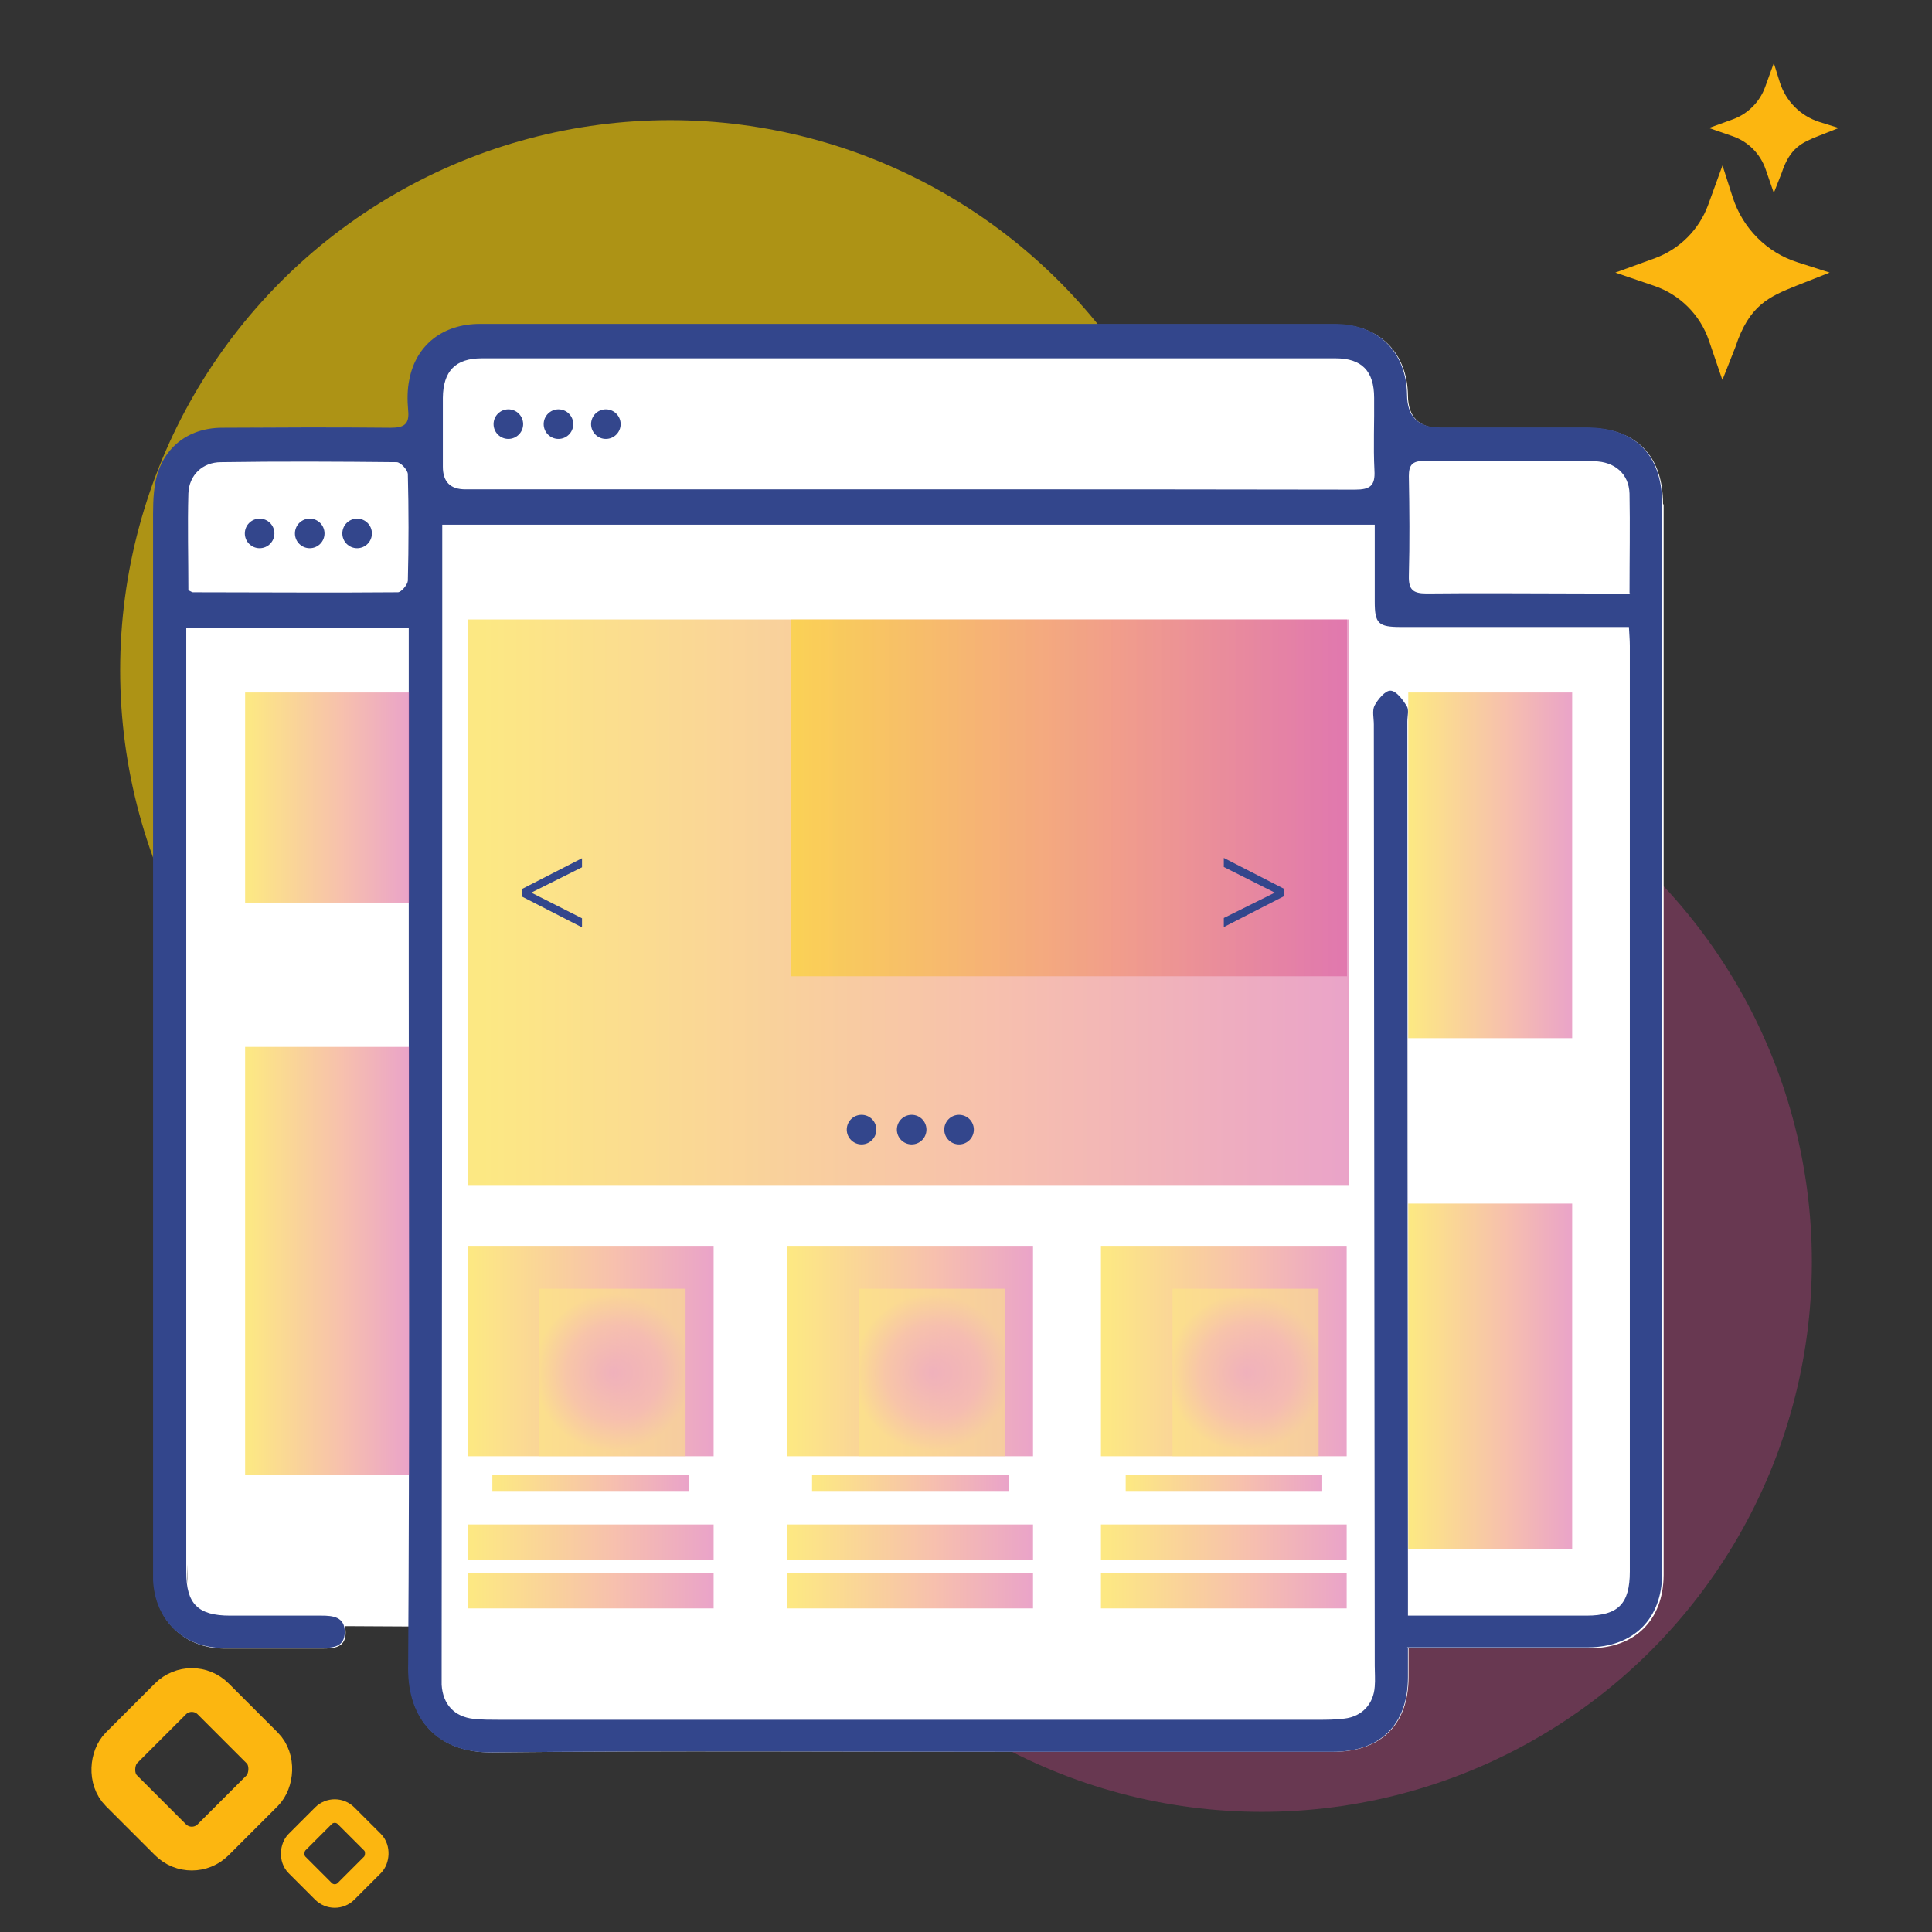 <svg xmlns="http://www.w3.org/2000/svg" xmlns:xlink="http://www.w3.org/1999/xlink" id="Layer_1" viewBox="0 0 64 64"><rect x="0" y="0" width="64" height="64" fill="#333333" stroke="none"/><defs><style>.cls-1{fill:url(#linear-gradient);}.cls-1,.cls-2,.cls-3,.cls-4,.cls-5,.cls-6{opacity:.49;}.cls-7{fill:#fff;}.cls-8{fill:#fcb610;}.cls-9{fill:#33468c;}.cls-10{fill:url(#radial-gradient-2);}.cls-10,.cls-11,.cls-12{opacity:.54;}.cls-11{fill:url(#radial-gradient-3);}.cls-13{stroke-width:1.45px;}.cls-13,.cls-14{fill:none;stroke:#fcb610;stroke-miterlimit:10;}.cls-15{fill:#d44490;opacity:.33;}.cls-14{stroke-width:.78px;}.cls-16{fill:url(#linear-gradient-8);}.cls-17{fill:url(#linear-gradient-9);}.cls-18{fill:url(#linear-gradient-7);}.cls-12{fill:url(#radial-gradient);}.cls-19{fill:url(#linear-gradient-14);}.cls-20{fill:url(#linear-gradient-18);}.cls-21{fill:url(#linear-gradient-15);}.cls-22{fill:url(#linear-gradient-16);}.cls-23{fill:url(#linear-gradient-17);}.cls-24{fill:url(#linear-gradient-13);}.cls-25{fill:url(#linear-gradient-12);}.cls-26{fill:url(#linear-gradient-10);}.cls-27{fill:url(#linear-gradient-11);}.cls-28{fill:url(#linear-gradient-6);opacity:.46;}.cls-3{fill:url(#linear-gradient-5);}.cls-4{fill:url(#linear-gradient-4);}.cls-5{fill:url(#linear-gradient-2);}.cls-6{fill:url(#linear-gradient-3);}.cls-29{fill:#fad003;opacity:.61;}</style><linearGradient id="linear-gradient" x1="15.5" y1="29.9" x2="44.69" y2="29.9" gradientUnits="userSpaceOnUse"><stop offset=".02" stop-color="#fad003"></stop><stop offset=".6" stop-color="#ee7e59"></stop><stop offset="1" stop-color="#d44490"></stop></linearGradient><linearGradient id="linear-gradient-2" x1="8.12" y1="26.42" x2="13.55" y2="26.42" xlink:href="#linear-gradient"></linearGradient><linearGradient id="linear-gradient-3" x1="46.65" y1="28.67" x2="52.09" y2="28.67" xlink:href="#linear-gradient"></linearGradient><linearGradient id="linear-gradient-4" x1="46.65" y1="45.6" x2="52.09" y2="45.6" xlink:href="#linear-gradient"></linearGradient><linearGradient id="linear-gradient-5" x1="8.12" y1="41.78" x2="13.55" y2="41.78" xlink:href="#linear-gradient"></linearGradient><linearGradient id="linear-gradient-6" x1="26.2" y1="26.43" x2="44.62" y2="26.43" xlink:href="#linear-gradient"></linearGradient><linearGradient id="linear-gradient-7" y1="44.76" x2="23.64" y2="44.76" xlink:href="#linear-gradient"></linearGradient><linearGradient id="linear-gradient-8" x1="16.31" y1="49.13" x2="22.83" y2="49.13" xlink:href="#linear-gradient"></linearGradient><linearGradient id="linear-gradient-9" y1="51.09" x2="23.64" y2="51.09" xlink:href="#linear-gradient"></linearGradient><linearGradient id="linear-gradient-10" y1="52.69" x2="23.64" y2="52.69" xlink:href="#linear-gradient"></linearGradient><radialGradient id="radial-gradient" cx="20.29" cy="45.47" fx="20.29" fy="45.47" r="2.61" gradientUnits="userSpaceOnUse"><stop offset="0" stop-color="#d44490"></stop><stop offset=".6" stop-color="#ee7e59"></stop><stop offset="1" stop-color="#fad003"></stop></radialGradient><linearGradient id="linear-gradient-11" x1="26.08" y1="44.76" x2="34.23" y2="44.76" xlink:href="#linear-gradient"></linearGradient><linearGradient id="linear-gradient-12" x1="26.9" y1="49.13" x2="33.41" y2="49.13" xlink:href="#linear-gradient"></linearGradient><linearGradient id="linear-gradient-13" x1="26.08" y1="51.09" x2="34.23" y2="51.09" xlink:href="#linear-gradient"></linearGradient><linearGradient id="linear-gradient-14" x1="26.08" y1="52.69" x2="34.23" y2="52.69" xlink:href="#linear-gradient"></linearGradient><radialGradient id="radial-gradient-2" cx="30.87" fx="30.87" xlink:href="#radial-gradient"></radialGradient><linearGradient id="linear-gradient-15" x1="36.47" y1="44.76" x2="44.62" y2="44.76" xlink:href="#linear-gradient"></linearGradient><linearGradient id="linear-gradient-16" x1="37.29" y1="49.13" x2="43.8" y2="49.13" xlink:href="#linear-gradient"></linearGradient><linearGradient id="linear-gradient-17" x1="36.47" y1="51.09" x2="44.62" y2="51.09" xlink:href="#linear-gradient"></linearGradient><linearGradient id="linear-gradient-18" x1="36.47" y1="52.69" x2="44.62" y2="52.69" xlink:href="#linear-gradient"></linearGradient><radialGradient id="radial-gradient-3" cx="41.26" fx="41.26" xlink:href="#radial-gradient"></radialGradient></defs><circle class="cls-29" cx="22.2" cy="22.2" r="18.22"></circle><circle class="cls-15" cx="41.8" cy="41.8" r="18.22"></circle><path class="cls-7" d="m55.09,16.7c0-1.61-.9-2.52-2.5-2.52-1.62,0-3.24,0-4.86,0q-1.08,0-1.09-1.08c-.02-1.41-.95-2.35-2.38-2.35-1.71,0-3.43,0-5.14,0-7.73,0-15.46,0-23.19,0-1.23,0-2.12.69-2.34,1.84-.06.33-.07.69-.04,1.02.04.46-.14.58-.58.58-1.87-.02-3.73-.02-5.6,0-1.13,0-1.96.68-2.19,1.79-.09.46-.08.94-.08,1.42,0,11.52,0,23.04,0,34.56,0,.13,0,.27,0,.4.05,1.31,1,2.24,2.32,2.25,1.09,0,2.17,0,3.26,0,.39,0,.77-.03.77-.53,0-.5-.4-.54-.77-.54-1.01,0-2.02,0-3.03,0-1.07,0-1.45-.39-1.45-1.44,0-10.22,0-20.45,0-30.67v-.6h7.37v.71c0,.48,0-2.74,0-2.27l-7.84-1.78v12.43h7.84v2.23c0,4.87,0,9.73,0,14.6v-18.6l-8.07.07.76,25.62,7.3.04c0,2.13,0-.74-.02,1.39-.01,1.69.97,2.79,2.75,2.78,5.77-.06,11.54-.02,17.31-.02,3.52,0,7.05,0,10.57,0,1.58,0,2.49-.91,2.49-2.47,0-.28,0-.57,0-.96.29,0,.49,0,.7,0,1.77,0,3.54,0,5.31,0,1.49,0,2.43-.93,2.44-2.42,0-.91,0-1.83,0-2.74,0-10.91,0-21.82,0-32.73Z"></path><path class="cls-7" d="m13.17,19.63c-2.26.02-4.52,0-6.79,0-.03,0-.07-.03-.17-.08,0-1.07-.02-2.13,0-3.2.02-.61.47-1.03,1.08-1.04,1.94-.02,3.88-.02,5.82,0,.13,0,.37.26.37.4.03,1.18.03,2.36,0,3.53,0,.14-.21.38-.33.38Z"></path><path class="cls-7" d="m46.66,15.78c0-.36.11-.5.49-.5,1.88.01,3.77,0,5.65.01.68,0,1.15.42,1.17,1.07.03,1.06,0,2.13,0,3.3h-1.49c-1.75,0-3.5-.01-5.25,0-.44,0-.6-.12-.59-.58.03-1.1.02-2.21,0-3.31Z"></path><path class="cls-7" d="m14.67,13.18c0-.89.41-1.31,1.29-1.31,9.43,0,18.85,0,28.28,0,.87,0,1.27.42,1.28,1.31,0,.8-.03,1.6.01,2.4.03.51-.14.64-.64.64-4.65-.02-9.29-.01-13.94-.01h-.91c-4.87,0-9.75,0-14.62,0q-.74,0-.74-.75c0-.76,0-1.52,0-2.28Z"></path><path class="cls-7" d="m52.57,53.52c-1.94,0-3.88,0-5.92,0v-2.19s5.43,0,5.43,0v-11.45h-5.43v8.18c0-8.05,0-16.11-.01-24.16,0-.06,0-.12.01-.18v10.69h5.43v-11.45h-5.43v.64c0-.07,0-.14-.03-.19-.13-.21-.35-.5-.54-.51-.17,0-.42.29-.53.5-.09.16-.03.41-.02.62.01,10.39.02,20.79.03,31.18,0,.23,0,.46,0,.69-.05.58-.43.99-1,1.06-.3.04-.61.04-.91.04-9.03,0-18.05,0-27.08,0-.29,0-.57,0-.86-.03-.64-.07-1.03-.48-1.06-1.13-.01-.23,0-.46,0-.69,0-11.38.01-22.77.02-34.15,0-1.18,0-2.36,0-3.61h30.91c0,.86,0,1.71,0,2.55,0,.74.11.84.87.84,2.49,0,4.99,0,7.55,0,.01.22.03.42.03.62,0,10.22,0,20.45,0,30.67,0,1.06-.38,1.46-1.43,1.46Z"></path><path class="cls-7" d="m16.84,14.53c.27,0,.49-.22.49-.49s-.22-.49-.49-.49-.49.22-.49.49.22.49.49.49Z"></path><circle class="cls-7" cx="18.5" cy="14.05" r=".49"></circle><circle class="cls-7" cx="20.07" cy="14.05" r=".49"></circle><circle class="cls-7" cx="8.6" cy="17.67" r=".49"></circle><path class="cls-7" d="m10.26,17.18c-.27,0-.49.22-.49.49s.22.49.49.49.49-.22.49-.49-.22-.49-.49-.49Z"></path><path class="cls-7" d="m11.83,17.18c-.27,0-.49.22-.49.49s.22.49.49.49.49-.22.49-.49-.22-.49-.49-.49Z"></path><polygon class="cls-7" points="26.2 20.52 15.5 20.52 15.5 39.28 44.69 39.28 44.69 20.52 44.62 20.52 26.2 20.52"></polygon><polygon class="cls-7" points="15.5 48.24 17.87 48.24 22.71 48.24 23.64 48.24 23.64 41.27 15.5 41.27 15.5 48.24"></polygon><rect class="cls-7" x="16.31" y="48.87" width="6.51" height=".52"></rect><rect class="cls-7" x="15.5" y="50.5" width="8.14" height="1.18"></rect><rect class="cls-7" x="15.5" y="52.1" width="8.14" height="1.18"></rect><polygon class="cls-7" points="26.08 48.24 28.45 48.24 33.3 48.24 34.23 48.24 34.23 41.27 26.08 41.27 26.08 48.24"></polygon><rect class="cls-7" x="26.9" y="48.87" width="6.51" height=".52"></rect><rect class="cls-7" x="26.08" y="50.5" width="8.14" height="1.18"></rect><rect class="cls-7" x="26.08" y="52.1" width="8.14" height="1.18"></rect><polygon class="cls-7" points="36.47 48.24 38.84 48.24 43.68 48.24 44.62 48.24 44.62 41.27 36.47 41.27 36.47 48.24"></polygon><rect class="cls-7" x="37.29" y="48.87" width="6.51" height=".52"></rect><rect class="cls-7" x="36.47" y="50.5" width="8.14" height="1.18"></rect><rect class="cls-7" x="36.47" y="52.1" width="8.14" height="1.18"></rect><path class="cls-9" d="m46.64,54.6c0,.39,0,.67,0,.96,0,1.56-.91,2.47-2.49,2.47-3.52,0-7.05,0-10.57,0-5.77,0-11.54-.04-17.31.02-1.77.02-2.76-1.09-2.75-2.78.05-7.71.02-15.42.02-23.13,0-3.54,0-7.08,0-10.62,0-.22,0-.45,0-.71h-7.37v.6c0,10.22,0,20.45,0,30.67,0,1.05.39,1.44,1.45,1.44,1.01,0,2.02,0,3.03,0,.38,0,.77.04.77.54,0,.5-.38.53-.77.53-1.09,0-2.17,0-3.26,0-1.32,0-2.26-.93-2.32-2.25,0-.13,0-.27,0-.4,0-11.52,0-23.04,0-34.56,0-.47-.01-.96.08-1.42.22-1.11,1.06-1.78,2.19-1.79,1.87-.01,3.73-.02,5.6,0,.44,0,.63-.11.58-.58-.03-.34-.03-.69.04-1.02.22-1.14,1.11-1.84,2.34-1.84,7.73,0,15.46,0,23.19,0,1.71,0,3.43,0,5.14,0,1.42,0,2.36.93,2.38,2.35q.01,1.08,1.09,1.08c1.62,0,3.24,0,4.86,0,1.6,0,2.5.91,2.5,2.52,0,10.91,0,21.82,0,32.73,0,.91,0,1.83,0,2.74-.01,1.48-.95,2.41-2.44,2.42-1.77,0-3.54,0-5.31,0-.2,0-.41,0-.7,0ZM14.65,17.36c0,1.25,0,2.43,0,3.61,0,11.38-.01,22.77-.02,34.15,0,.23,0,.46,0,.69.04.65.42,1.06,1.06,1.13.28.03.57.03.86.03,9.03,0,18.05,0,27.08,0,.3,0,.61,0,.91-.04.58-.07.96-.48,1-1.06.02-.23,0-.46,0-.69-.01-10.39-.02-20.79-.03-31.18,0-.21-.06-.45.02-.62.11-.21.36-.51.53-.5.19,0,.41.3.54.51.08.12.02.33.02.51,0,9.6.01,19.19.02,28.78,0,.26,0,.51,0,.84,2.04,0,3.98,0,5.92,0,1.05,0,1.43-.4,1.43-1.46,0-10.22,0-20.45,0-30.67,0-.2-.02-.4-.03-.62-2.57,0-5.06,0-7.55,0-.75,0-.87-.11-.87-.84,0-.85,0-1.7,0-2.55H14.65Zm15.39-1.15c.3,0,.61,0,.91,0,4.65,0,9.29,0,13.94.01.5,0,.67-.13.64-.64-.04-.8,0-1.6-.01-2.4,0-.89-.41-1.31-1.28-1.31-9.43,0-18.85,0-28.28,0-.87,0-1.28.42-1.29,1.31,0,.76,0,1.52,0,2.28q0,.75.74.75c4.87,0,9.75,0,14.62,0Zm23.94,3.44c0-1.17.02-2.23,0-3.3-.02-.65-.49-1.06-1.17-1.07-1.88-.01-3.77,0-5.65-.01-.38,0-.49.14-.49.5.02,1.1.03,2.21,0,3.31-.01.46.14.58.59.58,1.75-.02,3.5,0,5.25,0,.47,0,.94,0,1.49,0Zm-47.76-.11c.1.05.14.08.17.08,2.26,0,4.52.02,6.79,0,.11,0,.32-.25.33-.38.03-1.18.03-2.36,0-3.53,0-.14-.24-.4-.37-.4-1.94-.02-3.88-.03-5.82,0-.61,0-1.06.43-1.08,1.04-.03,1.06,0,2.13,0,3.2Z"></path><rect class="cls-1" x="15.5" y="20.52" width="29.19" height="18.76"></rect><rect class="cls-5" x="8.12" y="22.94" width="5.43" height="6.96"></rect><rect class="cls-6" x="46.65" y="22.94" width="5.43" height="11.45"></rect><rect class="cls-4" x="46.65" y="39.87" width="5.43" height="11.45"></rect><rect class="cls-3" x="8.12" y="34.68" width="5.43" height="14.18"></rect><circle class="cls-9" cx="28.54" cy="37.42" r=".49"></circle><circle class="cls-9" cx="30.2" cy="37.42" r=".49"></circle><circle class="cls-9" cx="31.77" cy="37.42" r=".49"></circle><circle class="cls-9" cx="16.84" cy="14.05" r=".49"></circle><circle class="cls-9" cx="18.5" cy="14.05" r=".49"></circle><circle class="cls-9" cx="20.07" cy="14.05" r=".49"></circle><circle class="cls-9" cx="8.6" cy="17.67" r=".49"></circle><circle class="cls-9" cx="10.26" cy="17.67" r=".49"></circle><circle class="cls-9" cx="11.83" cy="17.67" r=".49"></circle><rect class="cls-28" x="26.2" y="20.52" width="18.42" height="11.82"></rect><g class="cls-2"><rect class="cls-18" x="15.5" y="41.27" width="8.14" height="6.97"></rect><rect class="cls-16" x="16.31" y="48.87" width="6.51" height=".52"></rect><rect class="cls-17" x="15.5" y="50.5" width="8.14" height="1.18"></rect><rect class="cls-26" x="15.5" y="52.1" width="8.14" height="1.18"></rect><rect class="cls-12" x="17.87" y="42.69" width="4.84" height="5.55"></rect></g><g class="cls-2"><rect class="cls-27" x="26.08" y="41.27" width="8.14" height="6.97"></rect><rect class="cls-25" x="26.9" y="48.87" width="6.51" height=".52"></rect><rect class="cls-24" x="26.08" y="50.5" width="8.14" height="1.18"></rect><rect class="cls-19" x="26.08" y="52.1" width="8.14" height="1.18"></rect><rect class="cls-10" x="28.45" y="42.69" width="4.84" height="5.55"></rect></g><g class="cls-2"><rect class="cls-21" x="36.47" y="41.27" width="8.14" height="6.97"></rect><rect class="cls-22" x="37.29" y="48.87" width="6.51" height=".52"></rect><rect class="cls-23" x="36.47" y="50.5" width="8.14" height="1.18"></rect><rect class="cls-20" x="36.47" y="52.1" width="8.14" height="1.18"></rect><rect class="cls-11" x="38.84" y="42.69" width="4.84" height="5.55"></rect></g><path class="cls-9" d="m17.29,29.45l1.99-1.02v.3l-1.68.84h0s1.68.85,1.68.85v.3l-1.99-1.02v-.23Z"></path><path class="cls-9" d="m42.53,29.69l-1.99,1.02v-.3l1.69-.84h0s-1.69-.85-1.69-.85v-.3l1.99,1.02v.24Z"></path><path class="cls-8" d="m57.05,12.57l-.44-1.29c-.29-.85-.96-1.52-1.81-1.81l-1.29-.44,1.32-.48c.81-.3,1.45-.94,1.75-1.75l.48-1.32.34,1.06c.33,1.02,1.13,1.83,2.15,2.15l1.06.34-1.09.43c-.93.37-1.58.66-2.03,2.03l-.43,1.09Z"></path><path class="cls-8" d="m58.76,6.39l-.27-.78c-.18-.52-.58-.92-1.1-1.1l-.78-.27.8-.29c.49-.18.88-.57,1.06-1.06l.29-.8.2.64c.2.62.68,1.11,1.31,1.31l.64.2-.66.26c-.56.22-.96.4-1.23,1.23l-.26.66Z"></path><rect class="cls-13" x="4.21" y="56.46" width="4.3" height="4.3" rx="1" ry="1" transform="translate(43.3 12.67) rotate(45)"></rect><rect class="cls-14" x="9.93" y="60.25" width="2.3" height="2.3" rx=".53" ry=".53" transform="translate(46.67 10.15) rotate(45)"></rect></svg>